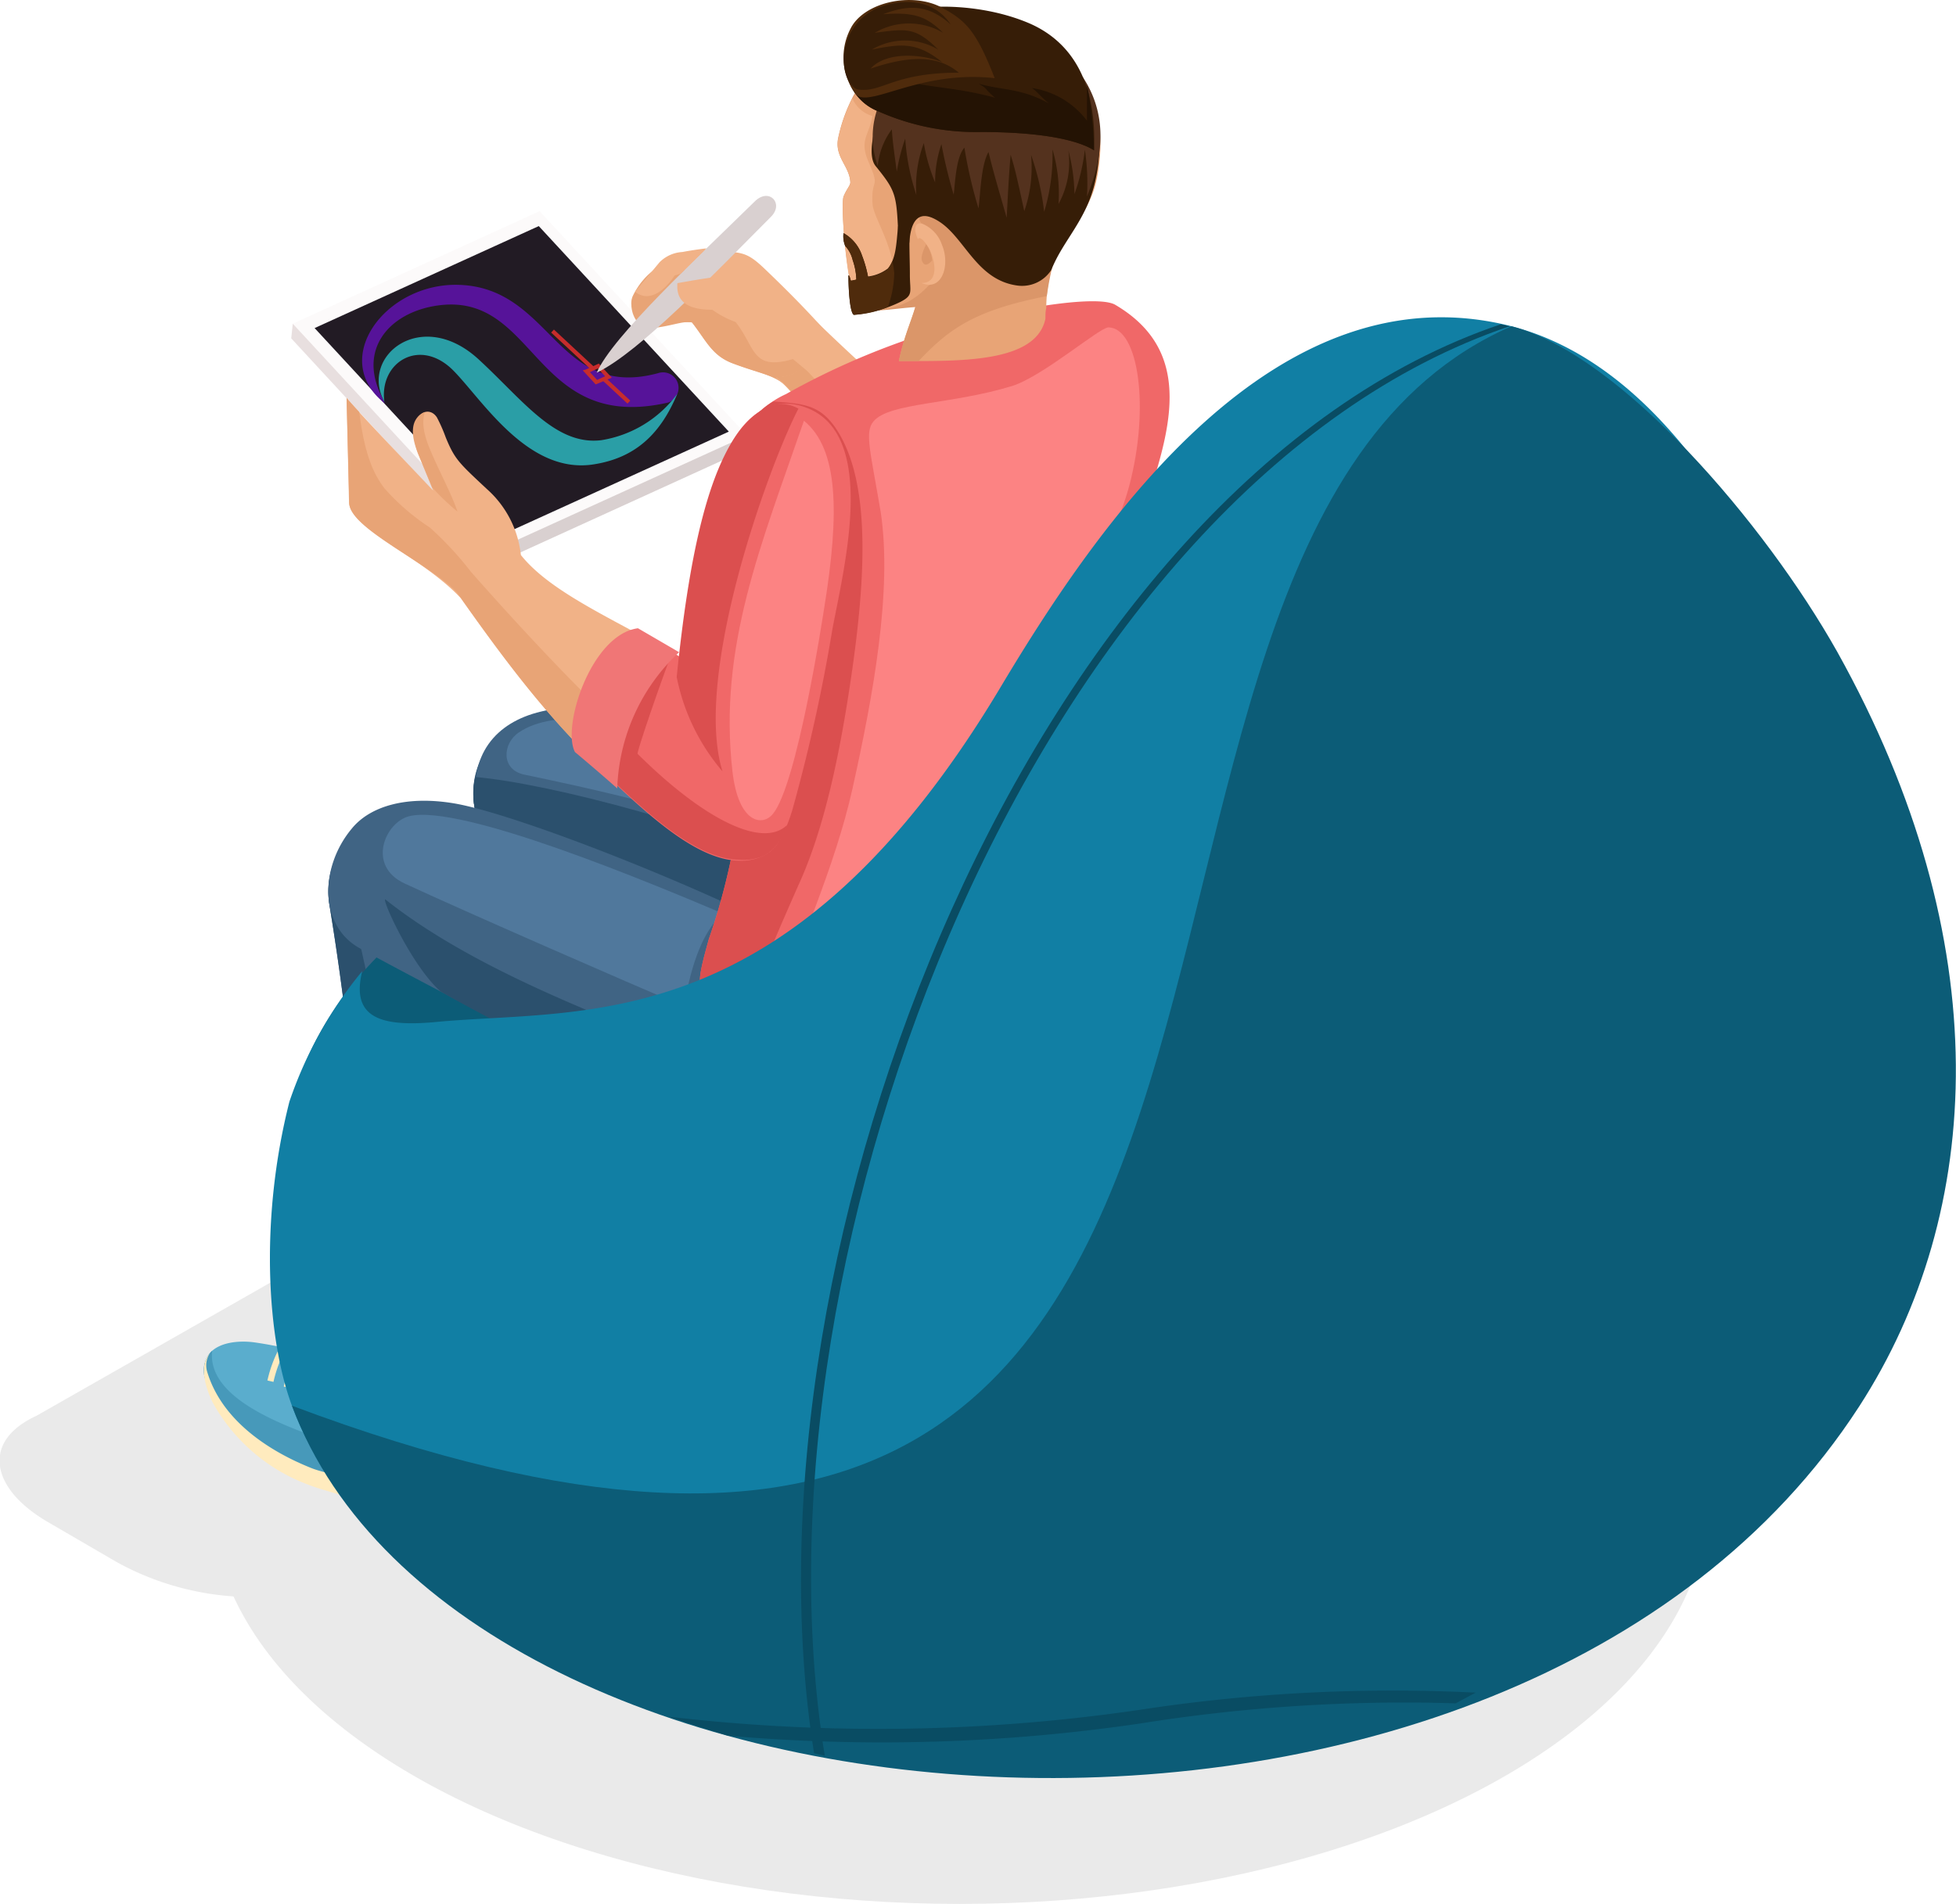 <svg id="Laag_1" data-name="Laag 1" xmlns="http://www.w3.org/2000/svg" viewBox="0 0 138.83 135.16"><defs><style>.cls-1,.cls-2{fill:#eaeaea;}.cls-10,.cls-11,.cls-12,.cls-13,.cls-14,.cls-15,.cls-16,.cls-17,.cls-18,.cls-19,.cls-2,.cls-20,.cls-22,.cls-23,.cls-24,.cls-25,.cls-26,.cls-27,.cls-28,.cls-29,.cls-3,.cls-30,.cls-31,.cls-32,.cls-4,.cls-5,.cls-6,.cls-7,.cls-8,.cls-9{fill-rule:evenodd;}.cls-3{fill:#5aadcd;}.cls-4{fill:#4799ba;}.cls-5{fill:#ffebbe;}.cls-6{fill:#f1b287;}.cls-7{fill:#e8a476;}.cls-8{fill:#7d3607;}.cls-9{fill:#406484;}.cls-10{fill:#2b506d;}.cls-11{fill:#9f460c;}.cls-12{fill:#50789c;}.cls-13{fill:#0c5c77;}.cls-14{fill:#d9d0d0;}.cls-15{fill:#e8dfdf;}.cls-16{fill:#fcfafa;}.cls-17{fill:#221b24;}.cls-18{fill:#561399;}.cls-19{fill:#2a9ea6;}.cls-20,.cls-21{fill:#c72c2c;}.cls-22{fill:#f06868;}.cls-23{fill:#db4f4f;}.cls-24{fill:#db9669;}.cls-25{fill:#361d07;}.cls-26{fill:#4f2b0c;}.cls-27{fill:#54321e;}.cls-28{fill:#241304;}.cls-29{fill:#fc8383;}.cls-30{fill:#f07676;}.cls-31{fill:#117fa4;}.cls-32{fill:#094c63;}</style></defs><title>sitting-2</title><ellipse class="cls-1" cx="68.11" cy="106.37" rx="53.11" ry="28.79"/><path class="cls-2" d="M7.32,107.34,34.84,91.67c3-1.37,7.29-2.46,10.35-.87,2.79,1.45,7.37,4.42,9.4,5.57,1.54.88,6.89,4.08,3.56,5.9-9.8,5.33-19.5,11.32-29.45,16.74a14,14,0,0,1-7.53,1.15A19.93,19.93,0,0,1,13,117.73l-4.88-2.84c-2.16-1.26-3.3-2.74-3.42-4.12S5.48,108.19,7.32,107.34Z" transform="translate(-4.72 -6.84)"/><path class="cls-3" d="M41.86,97.44c-1.31-.13-4.27-1.63-8.76-2.27-1.77-.25-4.23.24-3.44,2.79,1.06,3.41,4.15,5.91,7.18,7.11,1.08.43,2.43.53,3.72,1.14,1,.48,1.22,1.26,2,1.79a5.38,5.38,0,0,0,4.83.61c1.6-.52,2.18-1.16,2.57-3a15,15,0,0,0,0-5.94C49.28,96.85,42.67,96.58,41.86,97.44Z" transform="translate(-4.72 -6.84)"/><path class="cls-4" d="M30.08,95.75A1.93,1.93,0,0,0,29.66,98c1.06,3.41,4.15,5.91,7.18,7.11,1.08.43,2.43.53,3.72,1.14,1,.48,1.22,1.26,2,1.79a5.38,5.38,0,0,0,4.83.61c1.6-.52,2.18-1.16,2.57-3a13.35,13.35,0,0,0,.21-1.59,5.57,5.57,0,0,1-3.58,1.2c-2,0-3.08-1.14-5.51-2.09-1.6-.63-3.46-1.13-5.43-1.94C32.6,99.94,29.8,98.22,30.08,95.75Z" transform="translate(-4.72 -6.84)"/><path class="cls-5" d="M29.92,95.9c-.84.94-.29,2.53.19,3.53a12.87,12.87,0,0,0,6.73,5.81c1.08.43,2.41.67,3.7,1.28,1,.48,1.2,1.14,1.94,1.67a5.63,5.63,0,0,0,4.94.64c1.51-.49,2-1.3,2.43-2.94a3,3,0,0,1-2,1.67,5.63,5.63,0,0,1-4.94-.64c-.74-.53-.94-1.19-1.94-1.67-1.29-.61-2.81-.75-3.88-1.18-3-1.21-6.31-3.36-7.36-6.78A1.57,1.57,0,0,1,29.92,95.9Z" transform="translate(-4.72 -6.84)"/><path class="cls-6" d="M49.77,99.67c-.5-1.69.27-5.53.69-10l-8.89-2.32c.65,5.11.74,8.34-.07,11C42.07,101.68,48.19,103.53,49.77,99.67Z" transform="translate(-4.72 -6.84)"/><path class="cls-7" d="M49.77,99.67c-.5-1.69.27-5.53.69-10l-3.73-.74-.63,12.91A3.51,3.51,0,0,0,49.77,99.67Z" transform="translate(-4.72 -6.84)"/><path class="cls-5" d="M39.44,96.74a5.57,5.57,0,0,0-.49.88,9.28,9.28,0,0,0-.57,1.73l.43.1a8.84,8.84,0,0,1,.54-1.65,4.91,4.91,0,0,1,.53-.91Z" transform="translate(-4.72 -6.84)"/><path class="cls-5" d="M38.29,96.37a5.63,5.63,0,0,0-.47.85,9.31,9.31,0,0,0-.57,1.73l.43.1a8.82,8.82,0,0,1,.54-1.65,5,5,0,0,1,.51-.89Z" transform="translate(-4.72 -6.84)"/><path class="cls-5" d="M37.2,96a5.71,5.71,0,0,0-.44.8,9.27,9.27,0,0,0-.57,1.73l.43.1A8.86,8.86,0,0,1,37.15,97a5.06,5.06,0,0,1,.49-.86Z" transform="translate(-4.72 -6.84)"/><path class="cls-5" d="M36.16,95.77a5.68,5.68,0,0,0-.43.79,9.28,9.28,0,0,0-.57,1.73l.43.1a8.84,8.84,0,0,1,.54-1.65,5,5,0,0,1,.49-.85Z" transform="translate(-4.72 -6.84)"/><path class="cls-5" d="M34.91,95.48a5.91,5.91,0,0,0-.34.65A9.26,9.26,0,0,0,34,97.86l.43.1A8.86,8.86,0,0,1,35,96.31a5.21,5.21,0,0,1,.4-.73Z" transform="translate(-4.72 -6.84)"/><path class="cls-8" d="M50.83,90.74c-2.13,3.31-9.62,1.7-10.35-2.41C40.06,85.7,52.11,86.78,50.83,90.74Z" transform="translate(-4.72 -6.84)"/><path class="cls-9" d="M38.39,64.09a196,196,0,0,1,2.51,26c-.19,3.15,3.93,4.53,4.86,3.6a6.83,6.83,0,0,0,4.32-.69c.42-4.36,1.35-21.33,1.13-25.31-.18-3.27-1.28-6.43-2.14-9.39C44.85,55.28,37.48,58.29,38.39,64.09Z" transform="translate(-4.72 -6.84)"/><path class="cls-10" d="M38.39,64.09a196.06,196.06,0,0,1,2.51,26c-.09,1.48,2.63,2.8,3.66,3.44-.42-6.62-1-14.88-5.52-33.06A5.46,5.46,0,0,0,38.39,64.09Z" transform="translate(-4.72 -6.84)"/><path class="cls-11" d="M50.51,95.64c.08-.82.22-3.36.32-4.9-2,2.19-9.51.44-10.35-2.41,0,.95-.16,3.23-.19,4.37C40,96.43,47.94,99,50.51,95.64Z" transform="translate(-4.72 -6.84)"/><path class="cls-12" d="M50.58,73.66c.18,4.84-.27,7.5-.68,16.89a3.7,3.7,0,0,1-3.76.5C46.2,83.61,46,78,44.72,71.43A15.21,15.21,0,0,0,50.58,73.66Z" transform="translate(-4.72 -6.84)"/><path class="cls-3" d="M31.57,104.42c-1.31-.13-4.27-1.63-8.76-2.28-1.77-.25-4.22.24-3.44,2.79,1.06,3.41,4.15,5.91,7.18,7.11,1.07.43,2.43.53,3.72,1.14,1,.48,1.22,1.26,2,1.79a5.38,5.38,0,0,0,4.83.61c1.6-.52,2.18-1.16,2.57-3a15,15,0,0,0,0-5.94C39,103.83,32.37,103.56,31.57,104.42Z" transform="translate(-4.72 -6.84)"/><path class="cls-4" d="M19.78,102.73a1.93,1.93,0,0,0-.42,2.21c1.06,3.41,4.15,5.91,7.18,7.11,1.07.43,2.43.53,3.72,1.14,1,.48,1.22,1.26,2,1.79a5.38,5.38,0,0,0,4.83.61c1.6-.52,2.18-1.16,2.57-3a13.31,13.31,0,0,0,.21-1.59,5.57,5.57,0,0,1-3.58,1.2c-2,0-3.08-1.14-5.51-2.09-1.6-.63-3.46-1.13-5.43-1.94C22.31,106.92,19.5,105.2,19.78,102.73Z" transform="translate(-4.72 -6.84)"/><path class="cls-5" d="M19.63,102.88c-.84.94-.29,2.53.19,3.53a12.87,12.87,0,0,0,6.73,5.81c1.07.43,2.41.67,3.7,1.28,1,.48,1.2,1.14,1.94,1.67a5.63,5.63,0,0,0,4.94.64c1.51-.49,2-1.3,2.43-2.94a3,3,0,0,1-2,1.67,5.63,5.63,0,0,1-4.94-.64c-.74-.53-.94-1.19-1.94-1.67-1.29-.61-2.81-.75-3.88-1.18-3-1.2-6.31-3.36-7.36-6.78A1.57,1.57,0,0,1,19.63,102.88Z" transform="translate(-4.72 -6.84)"/><path class="cls-6" d="M39.48,106.65c-.5-1.69.27-5.53.69-10l-8.89-2.32c.65,5.11.74,8.34-.07,11C31.78,108.66,37.89,110.51,39.48,106.65Z" transform="translate(-4.72 -6.84)"/><path class="cls-7" d="M39.48,106.65c-.5-1.69.27-5.53.69-10l-3.73-.74L35.8,108.8A3.51,3.51,0,0,0,39.48,106.65Z" transform="translate(-4.72 -6.84)"/><path class="cls-5" d="M29.14,103.72a5.53,5.53,0,0,0-.49.88,9.27,9.27,0,0,0-.57,1.73l.43.1a8.83,8.83,0,0,1,.54-1.65,4.94,4.94,0,0,1,.53-.91Z" transform="translate(-4.72 -6.84)"/><path class="cls-5" d="M28,103.35a5.6,5.6,0,0,0-.47.84,9.28,9.28,0,0,0-.57,1.73l.43.1a8.86,8.86,0,0,1,.54-1.65,5,5,0,0,1,.51-.89Z" transform="translate(-4.72 -6.84)"/><path class="cls-5" d="M26.9,103a5.67,5.67,0,0,0-.44.8,9.27,9.27,0,0,0-.57,1.73l.43.1a8.82,8.82,0,0,1,.54-1.65,5,5,0,0,1,.49-.86Z" transform="translate(-4.72 -6.84)"/><path class="cls-5" d="M25.86,102.75a5.72,5.72,0,0,0-.43.79,9.27,9.27,0,0,0-.57,1.73l.43.1a8.81,8.81,0,0,1,.54-1.65,5,5,0,0,1,.49-.85Z" transform="translate(-4.72 -6.84)"/><path class="cls-5" d="M24.61,102.46a5.92,5.92,0,0,0-.34.65,9.28,9.28,0,0,0-.57,1.73l.43.1a8.82,8.82,0,0,1,.54-1.65,5.23,5.23,0,0,1,.4-.73Z" transform="translate(-4.72 -6.84)"/><path class="cls-8" d="M40.53,97.72c-2.13,3.31-9.62,1.7-10.35-2.41C29.76,92.68,41.82,93.76,40.53,97.72Z" transform="translate(-4.72 -6.84)"/><path class="cls-9" d="M28.1,71.07a196,196,0,0,1,2.51,26c-.19,3.15,3.93,4.53,4.86,3.6a6.83,6.83,0,0,0,4.31-.69c.42-4.36,1.35-21.33,1.13-25.31-.18-3.27-1.28-6.43-2.14-9.39C34.56,62.26,27.19,65.27,28.1,71.07Z" transform="translate(-4.72 -6.84)"/><path class="cls-10" d="M28.1,71.07a196,196,0,0,1,2.51,26c-.09,1.48,2.63,2.8,3.66,3.44-.42-6.62-1-14.88-5.52-33.06A5.46,5.46,0,0,0,28.1,71.07Z" transform="translate(-4.72 -6.84)"/><path class="cls-11" d="M40.21,102.62c.08-.82.22-3.36.32-4.9-2,2.19-9.51.44-10.35-2.41,0,.95-.16,3.23-.19,4.37C29.72,103.41,37.65,106,40.21,102.62Z" transform="translate(-4.72 -6.84)"/><path class="cls-12" d="M40.29,80.64c.18,4.84-.27,7.5-.68,16.89a3.7,3.7,0,0,1-3.76.5c.06-7.45-.11-13.05-1.42-19.63A15.21,15.21,0,0,0,40.29,80.64Z" transform="translate(-4.72 -6.84)"/><path class="cls-13" d="M89.15,63.86c50.72,25.35,31.18,57.78,8.25,65.08C67.33,138.51,17,122.29,25.17,86.1,30.79,61.13,76.08,57.32,89.15,63.86Z" transform="translate(-4.72 -6.84)"/><path class="cls-9" d="M41.27,67.34c-3.08-2-3-4.14-2.72-5.67.6-3.06,3.41-4.61,7.21-4.6,9.89,0,23,6.74,27.07,8.86L80.26,63C83.36,72.75,80,88.62,67.31,84,60.62,81.54,44.92,69.71,41.27,67.34Z" transform="translate(-4.72 -6.84)"/><path class="cls-10" d="M59.64,73C57.78,72,40.78,66.82,38.83,65c-.73-.69-.51-2.57-.36-3,5.34.47,17.36,3.65,24.54,7.11Z" transform="translate(-4.72 -6.84)"/><path class="cls-9" d="M30.21,74.13c-2.83-1.59-2.81-5.73-.52-8.47C31,64.05,33.62,63.3,37,63.88c5.29.92,22.7,8,27.69,11.56L75.1,64.79a52.78,52.78,0,0,1,.28,17.63c-.6,3.1-1.14,4-3.82,5.61a20.41,20.41,0,0,1-5.17,2.23,10.32,10.32,0,0,1-6.56-.85C53.63,86.44,33.85,76.19,30.21,74.13Z" transform="translate(-4.72 -6.84)"/><path class="cls-10" d="M58.16,71.69a48.08,48.08,0,0,1,6.5,3.75L75.1,64.79a52.78,52.78,0,0,1,.28,17.63c-.6,3.1-1.14,4-3.82,5.61a20.41,20.41,0,0,1-5.17,2.23,10.32,10.32,0,0,1-6.56-.85C56.48,87.8,40.65,79.91,36,77.23c-2.06-1.8-4.23-6.64-3.93-6.54,7.33,5.82,18.39,9.23,22.57,11.39C55,80.91,54.89,73.94,58.16,71.69Z" transform="translate(-4.72 -6.84)"/><path class="cls-12" d="M33.44,69.56c-2.72-1.26-1.38-4.36.33-4.78,3.67-.9,17.25,4.79,22.28,6.92-1.66,1.34-2.43,4.43-2.77,6.58C49.39,76.65,37.51,71.45,33.44,69.56Z" transform="translate(-4.72 -6.84)"/><path class="cls-12" d="M41.93,61.83c5.08,1.06,8.78,1.93,14.16,3.51-.07-2.14-.26-3.75-.19-5.89-6.88-1.5-11.74-2.39-14.36-.61C40.38,59.62,40.26,61.48,41.93,61.83Z" transform="translate(-4.72 -6.84)"/><polygon class="cls-14" points="52.9 31.94 53.01 30.91 36.83 37.68 35.48 38.89 35.37 39.93 52.9 31.94"/><polygon class="cls-15" points="20.67 24.02 35.37 39.93 35.48 38.89 22.58 24.39 20.78 22.98 20.67 24.02"/><polygon class="cls-16" points="38.3 14.99 53.01 30.91 35.48 38.89 20.78 22.98 38.3 14.99"/><polygon class="cls-17" points="38.24 16.05 22.33 23.29 35.82 37.88 51.73 30.64 38.24 16.05"/><path class="cls-18" d="M52.13,35.42c-9.5,2.17-9.29-7.68-16.13-6.92-3.39.38-5.87,2.89-4.27,6.32l.32.67c-4-3.13,0-8.54,5.16-8.43,6.69.14,7,8.22,14.22,6.27a1.1,1.1,0,0,1,.7,2.09Z" transform="translate(-4.72 -6.84)"/><path class="cls-19" d="M32,35.36c-1.77-3.24,2.64-6.75,6.7-3,3.14,2.89,5.44,6.12,8.69,5.73a8.31,8.31,0,0,0,5.4-3.29c-1.2,2.88-3,4.54-5.9,5-4.64.76-7.86-4.46-9.93-6.59C34.59,30.73,31.62,32.51,32,35.36Z" transform="translate(-4.72 -6.84)"/><path class="cls-20" d="M47.15,33l-.56.26.51.55.57-.26L47.15,33Zm-.87.08.94-.43.92,1L47,34.13l-.92-1Z" transform="translate(-4.72 -6.84)"/><rect class="cls-21" x="45.22" y="29.71" width="0.29" height="3.92" transform="translate(-13.43 36.5) rotate(-47.09)"/><rect class="cls-21" x="48.32" y="33.36" width="0.29" height="2.41" transform="translate(-14.56 39.69) rotate(-47.09)"/><path class="cls-6" d="M63.54,30.6C62,28.87,60.59,27.45,59,25.93c-1.29-1.24-1.63-1.14-3.3-1.29a4.92,4.92,0,0,0-3.65.78,5.39,5.39,0,0,0-2.45,2.5c-.71,2.13,3.83,1.72,4.25,1.81,1,1.27,1.4,2.33,2.85,2.89,2.4.91,3.28.8,4.37,2.22Z" transform="translate(-4.72 -6.84)"/><path class="cls-7" d="M58.29,28.93a19.6,19.6,0,0,0-3.93-2.86,23.94,23.94,0,0,1-2.79-.35,4.84,4.84,0,0,0-1.91,2.12c-.45,1.13.44,2.33,1,2.31,1.46-.05,2.51-.57,3.17-.42,1,1.27,1.4,2.33,2.85,2.89,2.4.91,3.28.8,4.37,2.22l1.55-2.68Z" transform="translate(-4.72 -6.84)"/><path class="cls-6" d="M74.95,40.4a157,157,0,0,1-12.3-10.75c.11,2.2-.38,3.83-2.89,4,2.22,1.33,7.82,11.59,10.7,13.29,1.91,1.15,4.82,1.24,6-.52C77.4,44.9,77,42.4,74.95,40.4Z" transform="translate(-4.72 -6.84)"/><path class="cls-7" d="M61.78,32.9a3.13,3.13,0,0,1-2,.71c2.22,1.33,7.82,11.59,10.7,13.29,1.91,1.15,4.82,1.24,6-.52A99.29,99.29,0,0,1,61.78,32.9Z" transform="translate(-4.72 -6.84)"/><path class="cls-14" d="M59.45,22.22c-4,4-9.29,9.59-12.38,11.08,1.13-2.59,7.16-8.18,11.23-12.17C59.31,20.14,60.38,21.28,59.45,22.22Z" transform="translate(-4.72 -6.84)"/><path class="cls-6" d="M61,32.33c-2.95.86-2.64-.84-4.07-2.63a6.73,6.73,0,0,1-1.65-.87c-2.12,0-2.56-.86-2.48-1.89.7-.12,2.06-.37,2.67-.42,3.41.75,5.4.58,7.88,4.3L62.2,33.33Z" transform="translate(-4.72 -6.84)"/><path class="cls-6" d="M51.53,25.46l-1.74,2.09c1.06.84,2.18-.18,2.81-1.15l.44-.14,1.82-1.79c-.5.06-1.19.16-1.71.26A2.48,2.48,0,0,0,51.53,25.46Z" transform="translate(-4.72 -6.84)"/><path class="cls-22" d="M83.88,28.48c5.76,3.39,3.85,9.11,2,14.66-2.1,6.3-3,6.45-4.15,11.43-1.23,5.36.38,9.69.31,15C81.87,81.08,74.85,93,62.42,91.26c-2.84-.39-5.93-2.17-6.69-4.67-.93-3.09-.38-7.66-.24-9.8-1.76,1.2-1-1.3-.46-3.28A45.53,45.53,0,0,0,57.41,62.2c1.27-8.64-3.31-18.5.32-25a6.47,6.47,0,0,1,2.77-2.38,53.53,53.53,0,0,1,10.16-4.38C76.27,28.72,82.62,27.73,83.88,28.48Z" transform="translate(-4.72 -6.84)"/><path class="cls-23" d="M62.26,91.24c-2.79-.44-5.79-2.19-6.53-4.65-.93-3.09-.38-7.66-.24-9.8-1.76,1.2-1-1.3-.46-3.28A45.53,45.53,0,0,0,57.41,62.2c1.27-8.64-3.31-18.5.32-25a5,5,0,0,1,1.88-1.86c2.18.17,3.41.19,4.64,2.23,2.29,3.81,1.88,10.46.91,17.15-.79,5.42-1.89,10.89-3.79,15C56.7,80.32,53.88,87,61.05,90.69Q61.61,91,62.26,91.24Z" transform="translate(-4.72 -6.84)"/><path class="cls-7" d="M69.94,27.56c-.29,1.68-.94,2.63-1.42,4.91,4.22,0,9.73.17,10.4-3,0-.26,0-.51.06-.76,0,0,0-.06,0-.09h0a10.93,10.93,0,0,1,.41-2.83C82.87,18.92,72.54,22.26,69.94,27.56Z" transform="translate(-4.72 -6.84)"/><path class="cls-24" d="M69.94,27.56c-.29,1.68-.94,2.63-1.42,4.91h1.4c2.18-2.31,4-3.61,9.1-4.61a20.71,20.71,0,0,1,.44-2.29C79.91,24.22,75.86,15.5,69.94,27.56Z" transform="translate(-4.72 -6.84)"/><path class="cls-24" d="M65.84,28.82c.77.32,4.49-.44,4.4-.09,1.2-.77,2.6,1.07,8.78-1.54a8,8,0,0,1,.44-2c.78-1.49,2.49-3.2,3-5.41.79-3.53.15-7.35-3.25-9.69-6.21-4.27-13.51-.43-15,6.54-.28,1.36.82,2,.86,3.16,0,.22-.27.48-.48,1C64.35,21.46,64.9,28.43,65.84,28.82Z" transform="translate(-4.72 -6.84)"/><path class="cls-7" d="M66,28.85a6.07,6.07,0,0,0,3.23-.62,5.71,5.71,0,0,0,1.38-1.1c.49-.24,1.5-1.91-.41-4.32s8.83,3.27,9.32,2.35c.78-1.49,2.49-3.2,3-5.41.79-3.53.15-7.35-3.25-9.69-6.21-4.27-13.51-.43-15,6.54-.28,1.36.82,2,.86,3.16,0,.22-.27.48-.48,1C64.35,21.46,65,28.43,66,28.85Z" transform="translate(-4.72 -6.84)"/><path class="cls-6" d="M65.79,28.83a3.41,3.41,0,0,0,1.53-.2,4.39,4.39,0,0,0,.88-2.4c-.23-2.25-1.49-4-1.55-4.91-.12-1.93.59-1-.29-3-.67-1.56.05-1.85.28-3.25a2.18,2.18,0,0,1-1.42-1.24,11.43,11.43,0,0,0-1,2.81c-.28,1.36.82,2,.86,3.16,0,.22-.27.48-.48,1C64.35,21.46,64.87,28.37,65.79,28.83Z" transform="translate(-4.72 -6.84)"/><path class="cls-24" d="M69.79,22.91c2-2.11,4.44,4,1,4.17C72.06,25.59,70.91,23.43,69.79,22.91Z" transform="translate(-4.72 -6.84)"/><path class="cls-6" d="M69.87,23.82c-.38-.85-.13-1.19.26-1.12a2.49,2.49,0,0,1,1.45,1.53c.6,1.43,0,3.33-1.45,2.7,1.22,0,1-1.47.58-2.35C70.41,24,70,23.57,69.87,23.82Z" transform="translate(-4.72 -6.84)"/><path class="cls-24" d="M70.45,24.18c-.3.66-.39,1-.26,1.25s.33.3.69-.1A2.19,2.19,0,0,0,70.45,24.18Z" transform="translate(-4.72 -6.84)"/><path class="cls-25" d="M79.34,26c.84-2.12,2.49-3.51,3.11-6.28.79-3.53.15-7.35-3.25-9.69A9.24,9.24,0,0,0,65.92,12.6c-.15.27,1.68,1,1.18,2.32-.69,2.26-.6,3.25-.23,3.71,1.44,1.78,1.48,2,1.61,4.9l.78.55c.15-2.26,1.16-2.15,2.18-1.47,1.78,1.19,2.63,4.11,5.48,4.5A2.47,2.47,0,0,0,79.34,26Z" transform="translate(-4.72 -6.84)"/><path class="cls-25" d="M68.46,22.9c-.13,1.41-.16,2.3-.72,3a2.93,2.93,0,0,1-1.41.57A8.51,8.51,0,0,0,65.91,25a2.87,2.87,0,0,0-1.32-1.61,1.79,1.79,0,0,0,.12.91,2.23,2.23,0,0,1,.53,1,4.57,4.57,0,0,1,.26,1.39l-.37.08c-.05,0-.09-.39-.19-.38,0,1.16.12,2.71.39,2.8a9.46,9.46,0,0,0,3.26-.9c1-.5.7-.71.71-2,0-1-.07-2.19,0-3.29Z" transform="translate(-4.72 -6.84)"/><path class="cls-26" d="M68.06,25.37a2.52,2.52,0,0,1-.32.57,2.93,2.93,0,0,1-1.41.57A8.51,8.51,0,0,0,65.91,25a2.87,2.87,0,0,0-1.32-1.61,1.79,1.79,0,0,0,.12.91,2.23,2.23,0,0,1,.53,1,4.57,4.57,0,0,1,.26,1.39l-.37.08c-.05,0-.09-.39-.19-.38,0,1.16.12,2.71.39,2.8a7.42,7.42,0,0,0,2.41-.55,7.59,7.59,0,0,0,.45-2.41A7.56,7.56,0,0,0,68.06,25.37Z" transform="translate(-4.72 -6.84)"/><path class="cls-27" d="M77.9,17.83a9.48,9.48,0,0,1-.48,4c-.22-1-.43-2-.68-3q-.13-.49-.29-1c-.13,1.49-.2,3-.28,4.47-.44-1.55-.91-3.1-1.29-4.67-.53.94-.56,2.84-.71,4a32.17,32.17,0,0,1-1-4.31c-.59.68-.65,2.4-.76,3.34a33.83,33.83,0,0,1-.87-3.59,8.32,8.32,0,0,0-.45,2.72,12.59,12.59,0,0,1-.8-2.79,8.76,8.76,0,0,0-.53,3.68,15.89,15.89,0,0,1-.79-4,13.39,13.39,0,0,0-.6,2.34c-.13-1-.29-2-.35-3a5.16,5.16,0,0,0-1,2.6,6.1,6.1,0,0,1,.06-4.29l.06-.16h.17l3,0h2c.32,0,.68,0,1,0,.13,0,.29-.05.43-.08l1-.2,2.75-.58c1.39-.3,2.69-.73,4.08-1,2.19,3.3,1,6.75.3,8.48a16,16,0,0,0-.15-3.32,14.26,14.26,0,0,1-.74,3.15,12.72,12.72,0,0,0-.43-3.1,6.15,6.15,0,0,1-.7,3.8,11.19,11.19,0,0,0-.43-3.88,13.84,13.84,0,0,1-.59,4.44A18.66,18.66,0,0,0,77.9,17.83Z" transform="translate(-4.72 -6.84)"/><path class="cls-25" d="M82.37,17.51c-1.1-.69-3.53-1.29-8-1.3a17,17,0,0,1-7.27-1.45,3.62,3.62,0,0,1-1.58-5.62c2.17-2.21,8.17-2.41,12.29-.63C80.77,9.81,82.58,12.67,82.37,17.51Z" transform="translate(-4.72 -6.84)"/><path class="cls-28" d="M82.37,17.51c-1.1-.69-3.53-1.29-8-1.3a17,17,0,0,1-7.27-1.45,3.62,3.62,0,0,1-1.58-5.62,4.12,4.12,0,0,1,.71-.57c1.09,5.34,3.67,3.71,9.12,5.21-.83-.69-.44-.58-1.17-1,1.73.49,3,.3,5,1.41-.64-.51-.82-.84-1.22-1.1a6,6,0,0,1,3.91,2.32l0-2.55A25.66,25.66,0,0,1,82.37,17.51Z" transform="translate(-4.72 -6.84)"/><path class="cls-26" d="M65.47,13.54c.95,1,4.53-1.75,9.85-1.15C74,9,73.26,8.31,71.61,7.4,69.46,6.22,66,7,65.08,8.89A4.38,4.38,0,0,0,65.47,13.54Z" transform="translate(-4.72 -6.84)"/><path class="cls-25" d="M72.77,12c-1.72-1.48-4.13-1-6.26-.29,1.17-1.28,3.8-1,5.09-.45-1.8-1.45-2.91-1.32-5-.9a4.62,4.62,0,0,1,4.71,0C69.66,8.71,69,8.89,66.81,9.17a4.76,4.76,0,0,1,4.85,0C70.42,7.94,69.51,7.7,67.4,7.85c1.78-.68,3.19-.72,4.8.73-1.32-2-3.82-1.83-5.41-1.07a4,4,0,0,0-2.18,3.62c0,1.25.62,2,1,2.06C67.32,13.45,68.08,12,72.77,12Z" transform="translate(-4.72 -6.84)"/><path class="cls-29" d="M76.56,34.24c-4.32,1.33-8.71,1.17-9.84,2.51-.65.76-.22,2.12.51,6.44.84,5.6-.55,13.09-2,19.62C64,68.35,61.3,74.28,60,78.07c-5.63,17,21.37,13.6,20.48-6.33-.27-6.06-2.61-11.74-1.15-17.45,1-3.86,4.38-8.56,5.55-13,1.46-5.55.65-11.16-1.48-11.21C82.79,30.06,78.74,33.56,76.56,34.24Z" transform="translate(-4.72 -6.84)"/><path class="cls-6" d="M58.89,58.43c-4.19-5.61-13.79-7.9-17.2-12.19a7.3,7.3,0,0,0-2.41-4.68c-2-1.87-2.28-2.11-2.92-3.66a11.29,11.29,0,0,0-.63-1.43c-.51-.77-1.42-.36-1.59.56a4.3,4.3,0,0,0,.32,2.18l1,2.45-3.14-3.31c-.88-.93-2.19-2.32-3-3.25l.17,7.36c0,1.86,5.2,3.9,7.94,6.85C42.57,56.59,46.21,61,53.64,66.68c2.26,1.31,4,1.28,5.22.61a4.63,4.63,0,0,0,2-4.37A6.69,6.69,0,0,0,58.89,58.43Z" transform="translate(-4.72 -6.84)"/><path class="cls-7" d="M54.77,63.32C50.41,61,42,51.81,38.16,47.45a23.76,23.76,0,0,0-2.93-3.16A16,16,0,0,1,32,41.5c-.69-.94-1.38-2.18-1.78-5.41-.36-.39-.64-.69-.9-1l.19,7.46c0,1.8,5.68,4.27,7.66,6.37,5.29,7.52,8.92,12,16.48,17.75,2.26,1.31,4,1.28,5.22.61,1.42-.79,2-2.51,2-4.37C60.79,61.23,58.46,65.28,54.77,63.32Z" transform="translate(-4.72 -6.84)"/><path class="cls-22" d="M59.19,57.22,50.55,52c-2.26.23-5.29,6.72-4.33,8.52,2.68,2.24,7.18,7.37,10.94,7.42A3.68,3.68,0,0,0,59,67.55C61.85,66,61,59.32,59.19,57.22Z" transform="translate(-4.72 -6.84)"/><path class="cls-22" d="M52.2,61.2c0,.1,1.12,8.56,6.92,6.13,1-.43,1.52-2,1.82-2.93A120.11,120.11,0,0,0,63.8,51.51c.83-4.41,3.19-13.65-1.72-15.68-2.24-.92-4.25.11-5.65,2.83C53.11,45.13,52.52,59.32,52.2,61.2Z" transform="translate(-4.72 -6.84)"/><path class="cls-23" d="M58.87,35.9c-3.38,2-5.09,8.83-6.12,19A14.68,14.68,0,0,0,56,61.6c-2.09-6.75,3.2-21.52,5.39-25.75A2.45,2.45,0,0,0,58.87,35.9Z" transform="translate(-4.72 -6.84)"/><path class="cls-7" d="M35.39,41.43l-.95-2.28c-.42-1-.83-2.52.44-3.06-.36,1.1.22,2.35.66,3.34.57,1.28,1.31,2.68,1.65,3.73A16.25,16.25,0,0,1,35.39,41.43Z" transform="translate(-4.72 -6.84)"/><path class="cls-23" d="M52.31,53.45c-1.75.4-6.49,6.31-6.1,7,2.68,2.24,7.18,7.37,10.94,7.42A3.72,3.72,0,0,0,59,67.57a3.58,3.58,0,0,0,1.58-2.16c-1.76,1.71-6-.48-10.61-5.06C50,60,51.21,56.41,52.31,53.45Z" transform="translate(-4.72 -6.84)"/><path class="cls-30" d="M52.92,53.14,50,51.44c-3.32.44-5.43,7-4.47,8.79.71.59,2.07,1.75,3,2.58A13.84,13.84,0,0,1,52.92,53.14Z" transform="translate(-4.72 -6.84)"/><path class="cls-29" d="M61.78,36.71c2.46,2,2.53,6.54,1.45,13.22-.14.89-1.94,12.63-3.66,14.7-.74.89-2.43.67-2.86-3C55.69,52.76,58.74,45.53,61.78,36.71Z" transform="translate(-4.72 -6.84)"/><path class="cls-31" d="M112,30c7.73,2,13.81,9.11,18.47,18.46,17.4,34.94,4.21,69.91-30.77,80.56-28.25,8.6-66.68-2-74.26-22.39-1.76-4.73-2.31-13.19-.18-21.58a29.27,29.27,0,0,1,5.17-9.27c-.84,3.38,1.4,4,5.46,3.59,10.53-.95,25,1.18,39.92-23.87C82.83,43.76,95.29,25.75,112,30Z" transform="translate(-4.72 -6.84)"/><path class="cls-13" d="M112,30c7.73,2,18,14,23.12,23.11,11.45,20.53,10.48,39.78,1.56,53.57-24.71,38.17-99.3,32.07-111.24-.05C106.89,137.25,75.75,45.83,112,30Z" transform="translate(-4.72 -6.84)"/><path class="cls-32" d="M111.87,30C78.55,41.26,57.4,95.46,63.26,131.48l-.76-.18C56.78,95.49,78.07,41.07,111.24,29.86Z" transform="translate(-4.72 -6.84)"/><path class="cls-32" d="M52.21,128.71a128,128,0,0,0,33.54-.51A118.47,118.47,0,0,1,109.46,127l-1.42.76a118.64,118.64,0,0,0-22.32,1.42,125.89,125.89,0,0,1-29.31.88Q54.29,129.42,52.21,128.71Z" transform="translate(-4.72 -6.84)"/></svg>